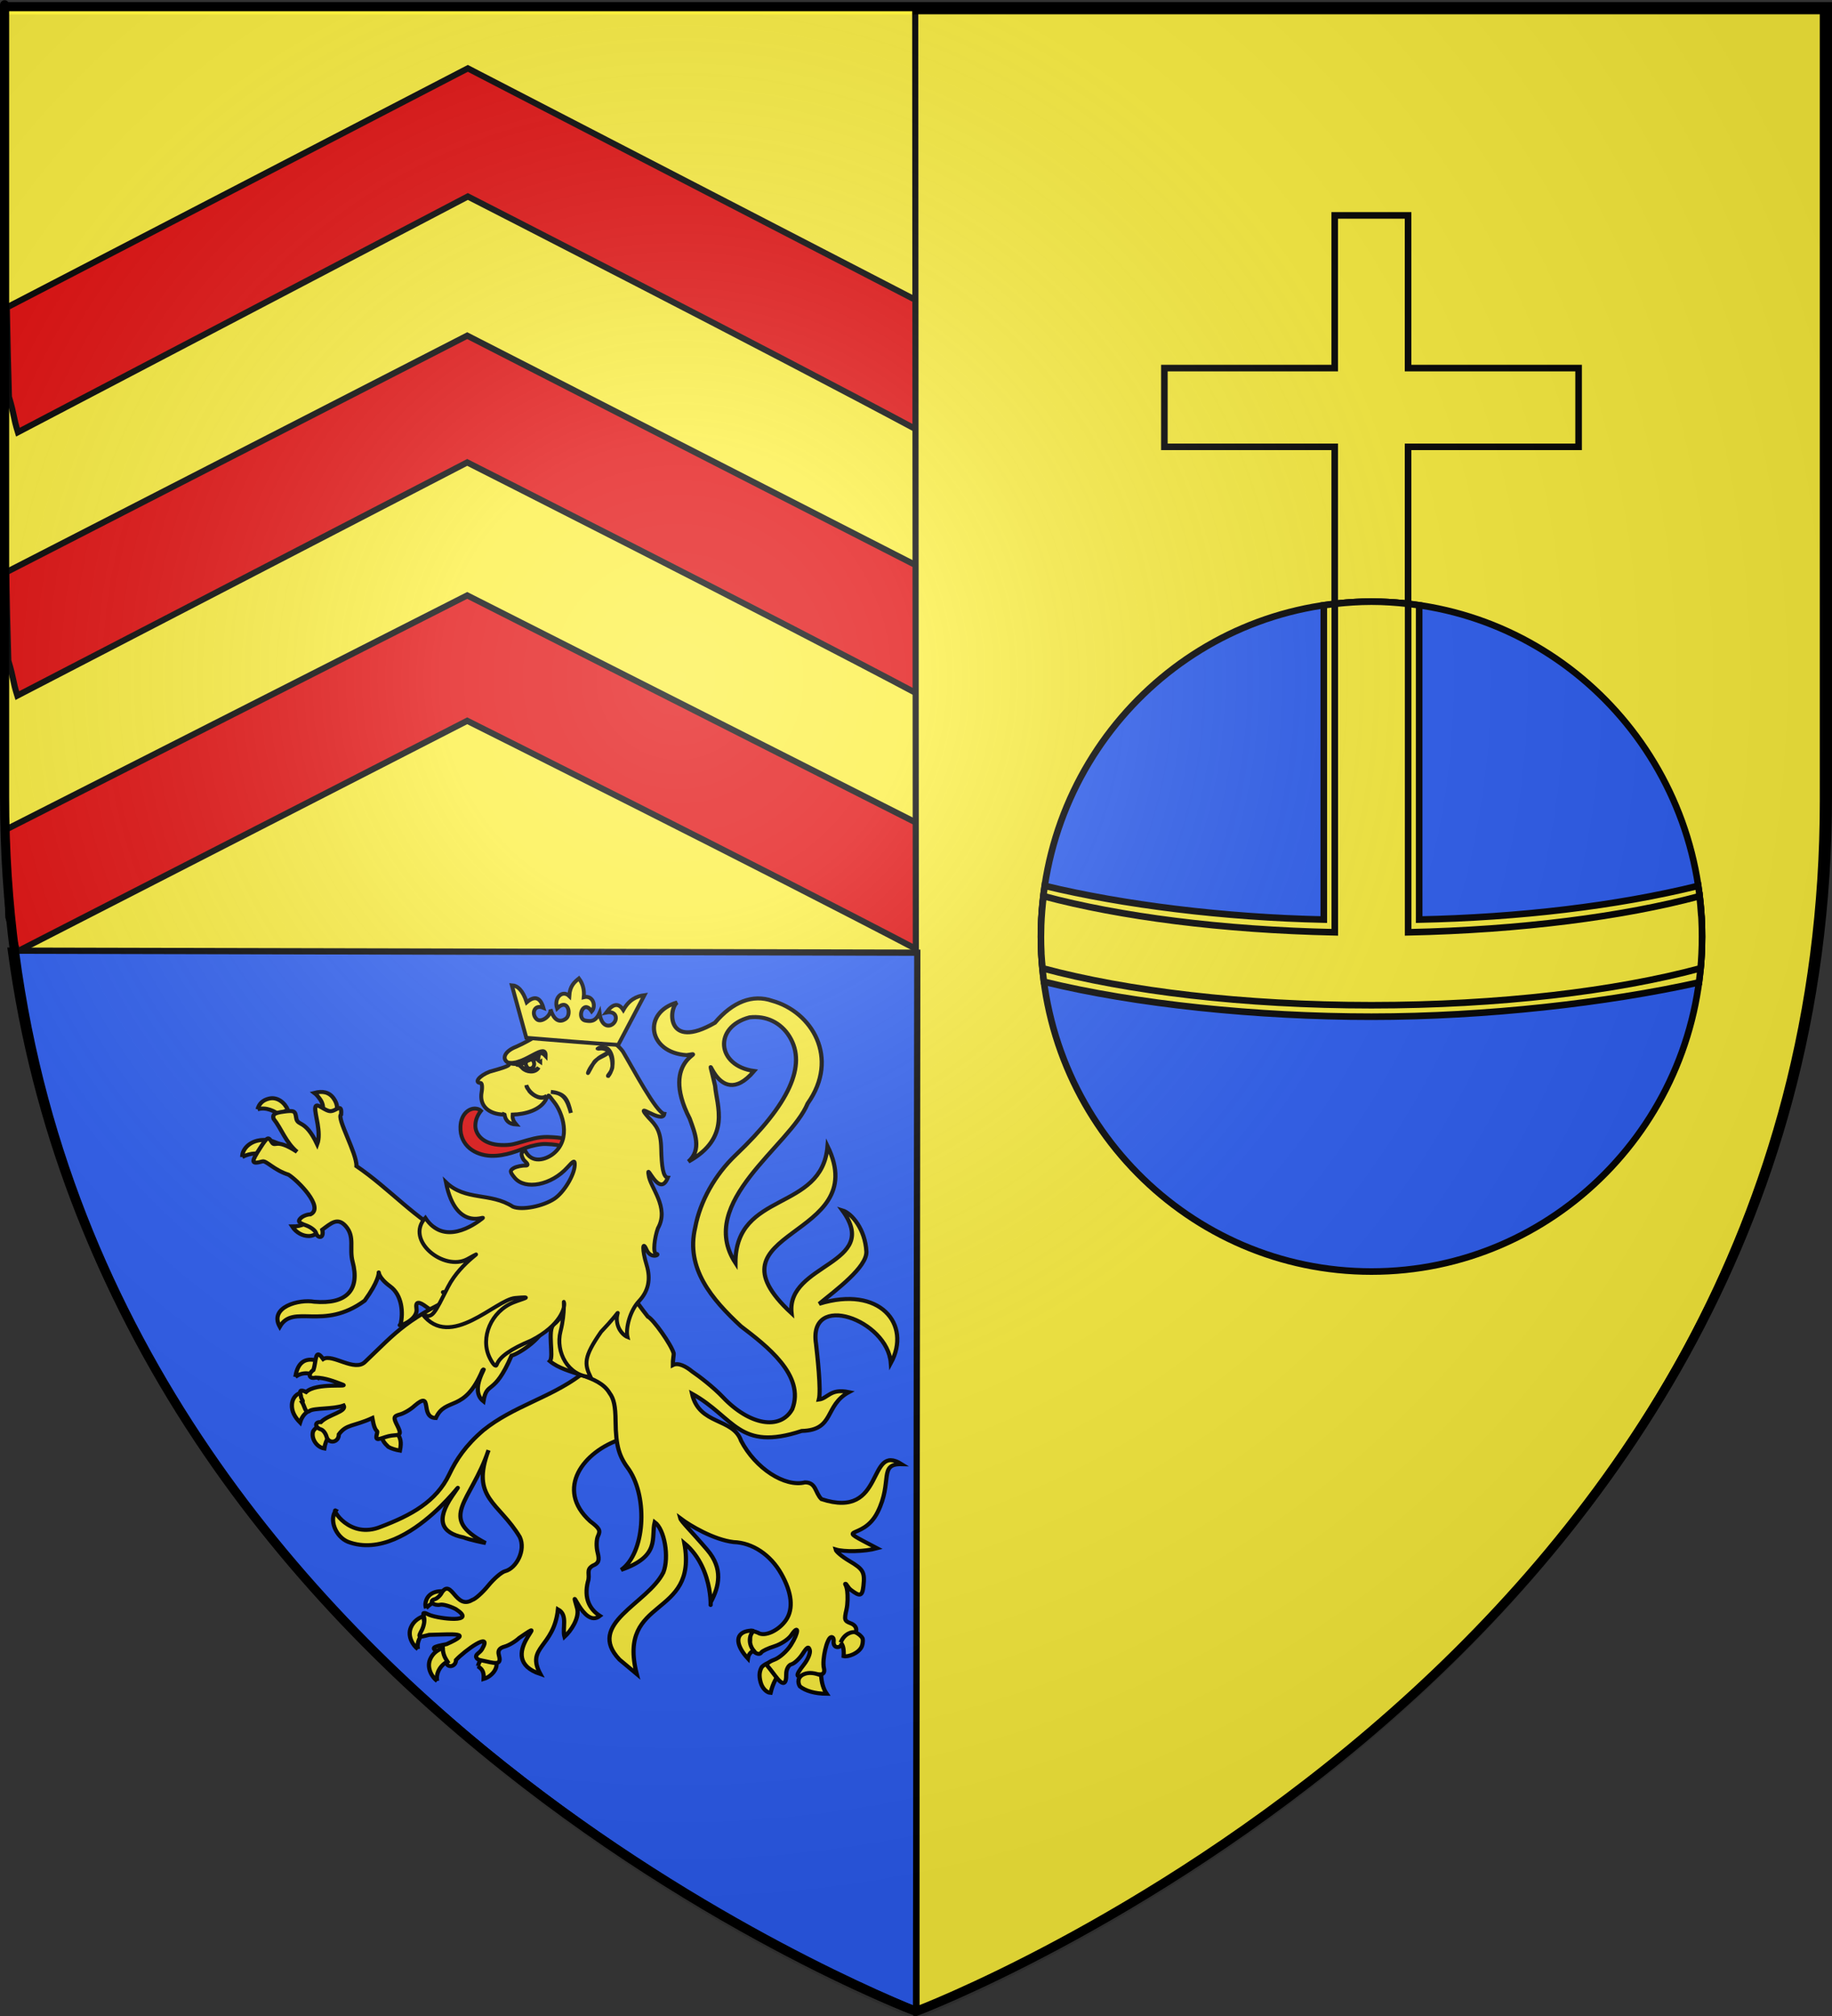 <?xml version="1.0" encoding="UTF-8" standalone="no"?>
<svg
   xmlns:dc="http://purl.org/dc/elements/1.1/"
   xmlns:cc="http://web.resource.org/cc/"
   xmlns:rdf="http://www.w3.org/1999/02/22-rdf-syntax-ns#"
   xmlns:svg="http://www.w3.org/2000/svg"
   xmlns="http://www.w3.org/2000/svg"
   xmlns:xlink="http://www.w3.org/1999/xlink"
   xmlns:sodipodi="http://sodipodi.sourceforge.net/DTD/sodipodi-0.dtd"
   xmlns:inkscape="http://www.inkscape.org/namespaces/inkscape"
   height="660"
   width="600"
   version="1.0"
   id="svg2"
   sodipodi:version="0.32"
   inkscape:version="0.45.1"
   sodipodi:docname="Blason_Drusenheim_67.svg"
   sodipodi:docbase="C:\Documents and Settings\ffernandez\Escritorio"
   inkscape:export-filename="/Users/olivier/Desktop/Blason Rouge/Blason_Vide_3D.png"
   inkscape:export-xdpi="144"
   inkscape:export-ydpi="144"
   inkscape:output_extension="org.inkscape.output.svg.inkscape">
  <rect width="100%" height="100%" fill="#333333" stroke="none"/>
  <sodipodi:namedview
     inkscape:window-height="712"
     inkscape:window-width="1024"
     inkscape:pageshadow="2"
     inkscape:pageopacity="0.0"
     guidetolerance="10.0"
     gridtolerance="10.0"
     objecttolerance="10.0"
     borderopacity="1.0"
     bordercolor="#666666"
     pagecolor="#ffffff"
     id="base"
     showgrid="false"
     height="660px"
     inkscape:zoom="0.3939394"
     inkscape:cx="194.71054"
     inkscape:cy="208.58691"
     inkscape:window-x="-4"
     inkscape:window-y="-4"
     inkscape:current-layer="layer2" />
  <desc
     id="desc4">Flag of Canton of Valais (Wallis)</desc>
  <defs
     id="defs6">
    <linearGradient
       id="linearGradient2893">
      <stop
         style="stop-color:white;stop-opacity:0.314;"
         offset="0"
         id="stop2895" />
      <stop
         id="stop2897"
         offset="0.19"
         style="stop-color:white;stop-opacity:0.251;" />
      <stop
         style="stop-color:#6b6b6b;stop-opacity:0.125;"
         offset="0.6"
         id="stop2901" />
      <stop
         style="stop-color:black;stop-opacity:0.125;"
         offset="1"
         id="stop2899" />
    </linearGradient>
    <linearGradient
       id="linearGradient2885">
      <stop
         id="stop2887"
         offset="0"
         style="stop-color:white;stop-opacity:1;" />
      <stop
         style="stop-color:white;stop-opacity:1;"
         offset="0.229"
         id="stop2891" />
      <stop
         id="stop2889"
         offset="1"
         style="stop-color:black;stop-opacity:1;" />
    </linearGradient>
    <linearGradient
       id="linearGradient2955">
      <stop
         id="stop2867"
         offset="0"
         style="stop-color:#fd0000;stop-opacity:1;" />
      <stop
         style="stop-color:#e77275;stop-opacity:0.659;"
         offset="0.5"
         id="stop2873" />
      <stop
         style="stop-color:black;stop-opacity:0.323;"
         offset="1"
         id="stop2959" />
    </linearGradient>
    <radialGradient
       inkscape:collect="always"
       xlink:href="#linearGradient2955"
       id="radialGradient2961"
       cx="225.524"
       cy="218.901"
       fx="225.524"
       fy="218.901"
       r="300"
       gradientTransform="matrix(-4.167939e-4,2.183,-1.884,-3.599562e-4,615.597,-289.121)"
       gradientUnits="userSpaceOnUse" />
    <polygon
       id="star"
       transform="scale(53,53)"
       points="0,-1 0.588,0.809 -0.951,-0.309 0.951,-0.309 -0.588,0.809 0,-1 " />
    <clipPath
       id="clip">
      <path
         d="M 0,-200 L 0,600 L 300,600 L 300,-200 L 0,-200 z "
         id="path10" />
    </clipPath>
    <radialGradient
       inkscape:collect="always"
       xlink:href="#linearGradient2955"
       id="radialGradient1911"
       gradientUnits="userSpaceOnUse"
       gradientTransform="matrix(-4.167939e-4,2.183,-1.884,-3.599562e-4,615.597,-289.121)"
       cx="225.524"
       cy="218.901"
       fx="225.524"
       fy="218.901"
       r="300" />
    <radialGradient
       inkscape:collect="always"
       xlink:href="#linearGradient2955"
       id="radialGradient2865"
       gradientUnits="userSpaceOnUse"
       gradientTransform="matrix(0,1.749,-1.593,-1.049767e-7,551.788,-191.29)"
       cx="225.524"
       cy="218.901"
       fx="225.524"
       fy="218.901"
       r="300" />
    <radialGradient
       inkscape:collect="always"
       xlink:href="#linearGradient2955"
       id="radialGradient2871"
       gradientUnits="userSpaceOnUse"
       gradientTransform="matrix(0,1.386,-1.323,-5.741131e-8,-158.082,-109.541)"
       cx="225.524"
       cy="218.901"
       fx="225.524"
       fy="218.901"
       r="300" />
    <radialGradient
       inkscape:collect="always"
       xlink:href="#linearGradient2893"
       id="radialGradient3163"
       gradientUnits="userSpaceOnUse"
       gradientTransform="matrix(1.353,0,0,1.349,-77.629,-83.208)"
       cx="221.445"
       cy="226.331"
       fx="221.445"
       fy="226.331"
       r="300" />
    <radialGradient
       gradientTransform="matrix(1.353,0,0,1.349,-77.629,-85.747)"
       gradientUnits="userSpaceOnUse"
       xlink:href="#linearGradient2893"
       id="radialGradient9361"
       fy="226.331"
       fx="221.445"
       r="300"
       cy="226.331"
       cx="221.445" />
    <radialGradient
       gradientTransform="matrix(0,1.386,-1.323,-5.741131e-8,-158.082,-109.541)"
       gradientUnits="userSpaceOnUse"
       xlink:href="#linearGradient2955"
       id="radialGradient9359"
       fy="218.901"
       fx="225.524"
       r="300"
       cy="218.901"
       cx="225.524" />
    <radialGradient
       gradientTransform="matrix(0,1.749,-1.593,-1.049767e-7,551.788,-191.29)"
       gradientUnits="userSpaceOnUse"
       xlink:href="#linearGradient2955"
       id="radialGradient9357"
       fy="218.901"
       fx="225.524"
       r="300"
       cy="218.901"
       cx="225.524" />
    <radialGradient
       gradientTransform="matrix(-4.167939e-4,2.183,-1.884,-3.599562e-4,615.597,-289.121)"
       gradientUnits="userSpaceOnUse"
       xlink:href="#linearGradient2955"
       id="radialGradient9355"
       fy="218.901"
       fx="225.524"
       r="300"
       cy="218.901"
       cx="225.524" />
    <clipPath
       id="clipPath9351">
      <path
         id="path9353"
         d="M 0,-200 L 0,600 L 300,600 L 300,-200 L 0,-200 z " />
    </clipPath>
    <polygon
       id="polygon9349"
       transform="scale(53,53)"
       points="0,-1 0.588,0.809 -0.951,-0.309 0.951,-0.309 -0.588,0.809 0,-1 " />
    <radialGradient
       gradientTransform="matrix(-4.167939e-4,2.183,-1.884,-3.599562e-4,615.597,-289.121)"
       gradientUnits="userSpaceOnUse"
       xlink:href="#linearGradient2955"
       id="radialGradient9347"
       fy="218.901"
       fx="225.524"
       r="300"
       cy="218.901"
       cx="225.524" />
    <linearGradient
       id="linearGradient9339">
      <stop
         id="stop9341"
         offset="0"
         style="stop-color:#fd0000;stop-opacity:1" />
      <stop
         id="stop9343"
         offset="0.5"
         style="stop-color:#e77275;stop-opacity:0.659" />
      <stop
         id="stop9345"
         offset="1"
         style="stop-color:black;stop-opacity:0.323" />
    </linearGradient>
    <linearGradient
       id="linearGradient9331">
      <stop
         id="stop9333"
         offset="0"
         style="stop-color:white;stop-opacity:1" />
      <stop
         id="stop9335"
         offset="0.229"
         style="stop-color:white;stop-opacity:1" />
      <stop
         id="stop9337"
         offset="1"
         style="stop-color:black;stop-opacity:1" />
    </linearGradient>
    <linearGradient
       id="linearGradient9321">
      <stop
         id="stop9323"
         offset="0"
         style="stop-color:white;stop-opacity:0.314" />
      <stop
         id="stop9325"
         offset="0.19"
         style="stop-color:white;stop-opacity:0.251" />
      <stop
         id="stop9327"
         offset="0.6"
         style="stop-color:#6b6b6b;stop-opacity:0.125" />
      <stop
         id="stop9329"
         offset="1"
         style="stop-color:black;stop-opacity:0.125" />
    </linearGradient>
  </defs>
  <g
     inkscape:groupmode="layer"
     id="layer3"
     inkscape:label="Fond écu"
     style="display:inline">
    <path
       id="path2855"
       style="fill:#fcef3c;fill-opacity:1;fill-rule:evenodd;stroke:none;stroke-width:1px;stroke-linecap:butt;stroke-linejoin:miter;stroke-opacity:1"
       d="M 300,658.5 C 300,658.5 598.5,546.18 598.5,260.728 C 598.5,-24.723 598.5,2.176 598.5,2.176 L 1.5,2.176 L 1.5,260.728 C 1.5,546.18 300,658.5 300,658.5 z "
       sodipodi:nodetypes="cccccc" />
    <path
       style="fill:#e20909;fill-opacity:1;fill-rule:evenodd;stroke:#000000;stroke-width:2;stroke-linecap:butt;stroke-linejoin:miter;stroke-miterlimit:4;stroke-dasharray:none;stroke-opacity:1;display:inline"
       d="M 153.22,22.377 L 2.237,100.66 C 2.401,110.413 2.619,120.164 2.926,129.915 C 4.835,136.381 4.308,136.455 5.867,141.491 L 153.22,64.322 C 153.22,64.322 251.997,114.766 301.7,141.443 C 301.7,127.344 301.7,113.245 301.7,99.147 L 153.22,22.377 z "
       id="path10333" />
    <path
       style="fill:#e20909;fill-opacity:1;fill-rule:evenodd;stroke:#000000;stroke-width:2;stroke-linecap:butt;stroke-linejoin:miter;stroke-miterlimit:4;stroke-dasharray:none;stroke-opacity:1;display:inline"
       d="M 153.021,109.885 L 2.038,187.334 C 2.201,196.984 2.419,206.63 2.726,216.278 C 4.635,222.674 4.108,222.748 5.667,227.73 L 153.021,151.383 C 153.021,151.383 251.798,201.29 301.501,227.683 C 301.501,213.734 301.501,199.786 301.501,185.837 L 153.021,109.885 z "
       id="path2270" />
    <path
       style="fill:#e20909;fill-opacity:1;fill-rule:evenodd;stroke:#000000;stroke-width:2;stroke-linecap:butt;stroke-linejoin:miter;stroke-miterlimit:4;stroke-dasharray:none;stroke-opacity:1;display:inline"
       d="M 153.021,194.923 L 2.038,271.539 C 2.201,281.084 2.419,290.627 2.726,300.17 C 4.635,306.498 4.108,306.57 5.667,311.5 L 153.021,235.975 C 153.021,235.975 251.798,285.344 301.501,311.452 C 301.501,297.654 301.501,283.856 301.501,270.057 L 153.021,194.923 z "
       id="path2272" />
  </g>
  <g
     inkscape:groupmode="layer"
     id="layer9"
     inkscape:label="Parti 2"
     style="display:inline">
    <path
       style="fill:#fcef3c;fill-opacity:1;fill-rule:evenodd;stroke:#000000;stroke-width:2;stroke-linecap:butt;stroke-linejoin:miter;stroke-opacity:1;display:inline;stroke-miterlimit:4;stroke-dasharray:none"
       d="M 299.75,3.688 L 300.157,658.685 C 313.454,653.53 597,541.005 597,262.219 C 597,-23.233 597,3.688 597,3.688 L 299.75,3.688 z "
       id="path2203"
       sodipodi:nodetypes="ccscc" />
    <path
       d="M 437.13,70.526 L 437.13,120.508 L 381.346,120.508 L 381.346,146.288 L 437.13,146.288 L 437.13,207.188 C 441.083,206.744 445.075,206.464 449.144,206.464 C 453.213,206.464 457.205,206.744 461.158,207.188 L 461.158,146.288 L 517.007,146.288 L 517.007,120.508 L 461.158,120.508 L 461.158,70.526 L 437.13,70.526 z "
       style="fill:#fcef3c;fill-opacity:1;fill-rule:evenodd;stroke:#000000;stroke-width:2.159;stroke-linejoin:miter;stroke-miterlimit:4;stroke-dasharray:none;stroke-opacity:1"
       id="rect2864" />
    <path
       d="M 557.443,306.639 C 557.443,367.193 508.97,416.281 449.176,416.281 C 389.382,416.281 340.91,367.193 340.91,306.639 C 340.91,246.085 389.382,196.996 449.176,196.996 C 508.97,196.996 557.443,246.085 557.443,306.639 L 557.443,306.639 z "
       style="fill:#2b5df2;fill-opacity:1;fill-rule:evenodd;stroke:#000000;stroke-width:2.159;stroke-linejoin:miter;stroke-miterlimit:4;stroke-dasharray:none;stroke-opacity:1"
       id="path1951" />
    <path
       style="fill:#fcef3c;fill-opacity:1;fill-rule:evenodd;stroke:#000000;stroke-width:2.159;stroke-linejoin:miter;stroke-miterlimit:4;stroke-dasharray:none;stroke-opacity:1;display:inline"
       d="M 449.176,196.995 C 448.513,196.995 447.848,197.005 447.187,197.018 C 446.92,197.023 446.65,197.034 446.383,197.04 C 445.612,197.06 444.848,197.072 444.081,197.108 C 443.806,197.121 443.53,197.138 443.254,197.154 C 442.6,197.191 441.939,197.241 441.288,197.289 C 439.986,197.387 438.689,197.508 437.4,197.651 C 436.11,197.795 434.831,197.963 433.556,198.149 L 433.556,301.053 C 400.873,300.361 367.886,296.227 342.157,290.009 C 341.342,295.432 340.905,300.988 340.905,306.642 C 340.905,311.647 341.247,316.571 341.888,321.398 C 371.963,328.771 411.578,332.849 449.176,332.849 C 486.768,332.849 526.362,328.309 556.442,321.624 C 557.103,316.726 557.448,311.725 557.448,306.642 C 557.448,300.988 557.011,295.432 556.196,290.009 C 529.274,296.63 497.508,300.361 464.797,301.053 L 464.797,198.149 C 463.522,197.963 462.242,197.795 460.953,197.651 C 459.664,197.508 458.367,197.387 457.065,197.289 C 456.481,197.246 455.886,197.21 455.299,197.176 C 455.232,197.172 455.165,197.157 455.098,197.154 C 454.823,197.138 454.547,197.122 454.271,197.108 C 453.504,197.072 452.741,197.06 451.97,197.04 C 451.041,197.017 450.111,196.995 449.176,196.995 z "
       id="path1968" />
    <path
       d="M 449.17,196.971 C 445.101,196.971 441.109,197.251 437.156,197.695 L 437.156,305.222 C 400.168,304.439 366.84,300.08 341.758,293.384 C 341.382,296.54 341.101,299.749 340.979,302.986 C 340.975,303.095 340.983,303.206 340.979,303.315 C 340.946,304.428 340.914,305.548 340.914,306.669 C 340.914,308.414 340.953,310.145 341.044,311.865 C 341.05,311.996 341.037,312.127 341.044,312.259 C 341.133,313.845 341.288,315.421 341.433,316.994 C 369.236,324.46 407.235,329.095 449.17,329.095 C 491.112,329.095 529.167,324.462 556.971,316.994 C 557.116,315.431 557.217,313.841 557.296,312.259 C 557.39,310.391 557.426,308.56 557.426,306.669 C 557.426,304.822 557.385,302.97 557.296,301.145 C 557.294,301.101 557.298,301.057 557.296,301.013 C 557.278,300.662 557.252,300.311 557.231,299.961 C 557.221,299.805 557.177,299.656 557.166,299.501 C 557.026,297.508 556.877,295.539 556.647,293.582 C 556.639,293.517 556.654,293.449 556.647,293.384 C 531.563,300.083 498.187,304.44 461.184,305.222 L 461.184,197.695 C 457.231,197.251 453.239,196.971 449.17,196.971 z "
       style="fill:#fcef3c;fill-opacity:1;fill-rule:evenodd;stroke:#000000;stroke-width:2.159;stroke-linejoin:miter;stroke-miterlimit:4;stroke-dasharray:none;stroke-opacity:1;display:inline"
       id="path2842" />
  </g>
  <g
     inkscape:groupmode="layer"
     id="layer7"
     inkscape:label="Quartier 1"
     style="display:inline" />
  <g
     inkscape:groupmode="layer"
     id="layer11"
     inkscape:label="Quartier 3"
     style="display:inline">
    <path
       style="opacity:1;fill:#2b5df2;fill-opacity:1;fill-rule:nonzero;stroke:#000000;stroke-width:2.046;stroke-linecap:round;stroke-linejoin:miter;stroke-miterlimit:4;stroke-dasharray:none;stroke-opacity:1.0;display:inline"
       d="M 3.562,311.224 C 35.11,544.821 270.789,646.06 300.01,658.014 L 300.421,311.895 L 3.562,311.224 z "
       id="path7065"
       sodipodi:nodetypes="cccc" />
    <path
       style="fill:#fcef3c;fill-opacity:1;stroke:#000000;stroke-width:1.276;stroke-miterlimit:4;stroke-dasharray:none;stroke-opacity:1.0;display:inline"
       d="M 193.193,454.579 C 196.82,459.883 194.143,467.038 200.196,469.215 C 202.756,470.136 202.961,465.527 202.322,459.819 C 201.496,458.078 199.04,455.123 197.724,454.501 C 196.409,453.878 189.566,449.275 193.193,454.579 z "
       id="path2682"
       sodipodi:nodetypes="cscsz" />
    <g
       id="g4191"
       transform="matrix(1.04,-0.262,0.275,0.99,-135.251,56.064)">
      <path
         id="path2668"
         d="M 110.152,433.119 C 108.428,433.219 107.19,434.493 106.679,436.047 C 105.987,438.151 106.506,440.179 107.6,442.248 C 108.851,440.153 110.341,439.564 111.198,439.342 C 112.229,437.898 112.381,434.3 110.152,433.119"
         style="fill:#fcef3c;fill-opacity:1;stroke:#000000;stroke-width:1.276;stroke-miterlimit:4;stroke-dasharray:none;stroke-opacity:1;display:inline" />
      <path
         id="path2670"
         d="M 129.521,509.456 C 129.456,508.919 129.502,508.087 130.232,506.993 C 131.832,504.599 134.955,504.846 137.257,506.15 C 136.651,506.769 135.747,508.064 135.595,509.032 C 133.581,507.649 131.484,508.163 129.521,509.456"
         style="fill:#fcef3c;fill-opacity:1;stroke:#000000;stroke-width:1.276;stroke-miterlimit:4;stroke-dasharray:none;stroke-opacity:1;display:inline" />
      <path
         id="path2672"
         d="M 123.775,521.473 C 122.643,520.039 121.646,516.668 123.464,514.233 C 124.802,512.44 126.615,511.898 128.121,511.704 C 127.615,513.777 128.031,515.092 128.384,516.292 C 125.961,516.805 123.889,519.099 123.775,521.473"
         style="fill:#fcef3c;fill-opacity:1;stroke:#000000;stroke-width:1.276;stroke-miterlimit:4;stroke-dasharray:none;stroke-opacity:1;display:inline" />
      <path
         id="path2674"
         d="M 142.93,529.099 C 141.157,529.099 140.022,531.481 140.017,531.462 C 140.98,532.533 141.431,533.509 140.679,535.808 C 143.212,535.728 145.966,533.632 145.706,531.462 C 145.706,531.462 144.719,529.099 142.93,529.099"
         style="fill:#fcef3c;fill-opacity:1;stroke:#000000;stroke-width:1.276;stroke-miterlimit:4;stroke-dasharray:none;stroke-opacity:1;display:inline" />
      <path
         sodipodi:nodetypes="cccscccsccccssccsssccssccssccssssccccccccssccsssssss"
         id="path2676"
         d="M 199.496,447.335 C 198.261,447.414 196.616,448.087 193.804,449.521 C 183.096,454.088 171.547,453.873 160.967,458.896 C 154.354,462.278 150.51,465.931 147.263,469.908 C 141.18,477.359 132.637,479.572 122.845,480.768 C 112.427,482.302 109.769,471.009 110.922,472.246 C 108.16,474.554 108.719,480.294 111.942,482.846 C 128.414,495.01 157.112,467.019 146.325,476.85 C 139.499,483.072 140.163,487.353 146.325,490.498 C 147.86,491.679 152.07,493.843 152.347,493.944 C 140.055,482.218 151.41,480.229 160.803,465.488 C 151.532,478.984 159.621,482.31 162.908,494.739 C 163.668,499.345 159.304,504.18 155.768,504.18 C 154.687,504.18 151.923,505.594 149.649,507.327 C 147.374,509.06 144.725,510.491 143.759,510.507 C 138.065,512.341 139.498,502.224 135.5,505.77 C 134.785,506.638 133.536,507.36 132.704,507.36 C 131.872,507.36 131.49,507.837 131.848,508.42 C 132.206,509.003 133.149,509.48 133.954,509.48 C 134.759,509.48 136.656,510.623 138.166,512.031 C 143.559,518.233 132.475,513.756 130.006,511.832 C 128.337,510.366 128.163,510.377 128.163,512.13 C 128.163,513.195 127.351,514.933 126.386,516.006 C 124.714,517.866 124.801,517.983 128.229,517.927 C 135.489,519.682 141.642,520.533 132.605,522.168 C 128.037,521.866 127.717,522.081 129.611,524.188 C 130.593,525.281 131.26,526.772 131.091,527.501 C 130.58,529.708 133.514,530 134.086,527.799 C 137.34,525.617 147.485,521.413 142.607,526.507 C 141.657,527.496 140.205,527.509 140.271,528.528 C 140.337,529.546 141.398,529.767 142.871,530.582 C 146.043,532.336 147.115,532.577 147.115,529.555 C 147.115,528.139 147.854,527.461 149.484,527.435 C 150.787,527.414 153.038,526.744 154.485,525.911 C 167.551,520.903 144.952,530.002 157.776,538.731 C 155.631,529.129 163.886,531.67 168.239,520.081 C 170.813,522.634 167.89,526.195 167.91,529.091 C 170.281,527.764 173.805,524.55 173.964,521.406 C 173.913,511.353 174.005,528.237 180.051,525.381 C 177.463,522.437 176.823,518.583 179.261,513.952 C 180.694,511.784 179.515,510.065 182.091,509.281 C 183.978,509.011 184.507,508.231 184.558,505.571 C 184.594,503.723 185.26,501.448 186.039,500.503 C 187.252,499.032 187.087,498.278 184.92,495.368 C 177.073,482.6 188.74,473.173 200.845,472.378 C 206.138,472.378 206.329,472.278 204.662,470.424 C 202.493,468.011 202.424,466.171 204.497,463.865 C 206.419,461.727 204.763,458.301 201.207,452.502 C 199.142,449.135 198.624,449.927 198.575,449.057 C 198.526,448.188 200.246,449.112 201.01,449.024 C 203.236,448.767 203.316,448.896 201.438,447.798 C 200.838,447.448 200.238,447.287 199.496,447.335 z "
         style="fill:#fcef3c;fill-opacity:1;stroke:#000000;stroke-width:1.276;stroke-miterlimit:4;stroke-dasharray:none;stroke-opacity:1;display:inline" />
      <path
         id="path2678"
         d="M 126.833,532.825 C 125.701,531.391 124.705,528.02 126.523,525.585 C 127.861,523.792 129.673,523.25 131.179,523.056 C 130.674,525.129 131.09,526.444 131.443,527.644 C 129.02,528.157 126.947,530.451 126.833,532.825"
         style="fill:#fcef3c;fill-opacity:1;stroke:#000000;stroke-width:1.276;stroke-miterlimit:4;stroke-dasharray:none;stroke-opacity:1;display:inline" />
      <path
         id="path2686"
         d="M 139.909,343.918 C 139.553,342.91 139.233,342.152 138.739,341.501 C 141.293,341.479 143.143,342.347 143.963,344.671 C 144.76,346.928 144.236,348.57 143.253,349.72 C 141.875,348.586 140.924,348.069 139.657,347.855 C 140.378,346.525 140.32,345.083 139.909,343.918"
         style="fill:#fcef3c;fill-opacity:1;stroke:#000000;stroke-width:1.276;stroke-miterlimit:4;stroke-dasharray:none;stroke-opacity:1;display:inline" />
      <path
         id="path2690"
         d="M 112.281,355.701 C 112.767,353.615 115.072,351.784 118.142,351.829 C 120.607,351.865 122.528,353.114 123.681,354.029 C 121.318,354.506 119.851,355.757 119.251,356.904 C 117.637,355.766 115.17,354.954 112.281,355.701"
         style="fill:#fcef3c;fill-opacity:1;stroke:#000000;stroke-width:1.276;stroke-miterlimit:4;stroke-dasharray:none;stroke-opacity:1;display:inline" />
      <path
         id="path2688"
         d="M 120.692,342.155 C 121.645,340.428 123.056,339.728 124.875,339.728 C 127.603,339.728 129.288,342.285 129.56,344.777 C 128.292,344.843 127.508,345.131 126.715,345.669 C 125.685,344.132 123.404,341.975 120.692,342.155"
         style="fill:#fcef3c;fill-opacity:1;stroke:#000000;stroke-width:1.276;stroke-miterlimit:4;stroke-dasharray:none;stroke-opacity:1;display:inline" />
      <path
         id="path2692"
         d="M 127.475,380.241 C 128.192,381.355 128.567,382.048 130.761,383.172 C 130.003,384.052 127.685,385.893 125.414,385.305 C 123.68,384.856 121.992,383.349 121.308,381.057 C 124.324,381.876 126.059,381.064 127.475,380.241"
         style="fill:#fcef3c;fill-opacity:1;stroke:#000000;stroke-width:1.276;stroke-miterlimit:4;stroke-dasharray:none;stroke-opacity:1;display:inline" />
      <path
         sodipodi:nodetypes="cccsssccsssscsscccscsssssccccczzcsss"
         id="path2680"
         d="M 126.464,344.78 C 125.026,344.789 124.622,345.235 124.622,346.304 C 126.143,350.035 126.276,354.59 128.833,358.362 C 123.443,352.054 122.79,355.674 122.121,353.194 C 121.628,351.365 121.278,351.459 118.337,354.254 C 114.4,357.996 114.214,358.707 117.877,358.627 C 119.073,358.601 120.558,362.212 124.435,364.747 C 126.543,367.038 132.463,377.674 127.682,378.735 C 126.694,378.475 125.245,378.67 124.457,379.165 C 123.327,379.875 123.543,380.424 125.411,381.749 C 126.714,382.673 127.78,384.088 127.78,384.929 C 127.78,385.771 128.254,386.486 128.833,386.486 C 129.412,386.486 129.886,385.547 129.886,384.399 C 133.056,383.064 135.444,381.637 137.092,385.128 C 138.982,389.132 136.244,392.314 136.203,396.623 C 136.116,405.989 130.923,409.396 121.628,406.031 C 117.518,404.037 107.862,404.084 109.453,411.066 C 115.365,404.868 121.814,415.854 136.597,409.612 C 147.848,399.921 139.6,399.902 145.235,407.17 C 148.072,410.83 146.952,416.448 145.196,419.752 C 143.277,420.481 150.744,419.996 151.174,416.135 C 151.45,413.664 152.505,414.059 154.234,416.367 C 155.864,418.542 156.182,418.175 160.453,417.327 C 163.065,416.808 164.862,416.888 164.96,415.969 C 165.059,415.05 164.416,416.628 160.848,413.65 C 156.23,409.798 183.011,427.508 185.784,412.534 C 187.458,403.438 182.311,400.257 170.258,398.379 C 170.126,397.625 170.461,399.193 167.165,396.789 C 158.188,388.498 153.105,376.981 145.153,367.405 C 146.349,363.555 143.173,350.941 144.857,350.246 C 146.225,346.219 143.36,349.287 141.567,348.225 C 139.773,347.163 138.489,344.331 137.783,346.204 C 137.076,348.078 137.648,354.27 135.381,357.6 C 133.887,348.652 131.017,350.678 131.367,347.761 C 131.622,345.631 131.483,345.29 128.274,344.912 C 127.544,344.827 126.944,344.777 126.464,344.78 z "
         style="fill:#fcef3c;fill-opacity:1;stroke:#000000;stroke-width:1.276;stroke-miterlimit:4;stroke-dasharray:none;stroke-opacity:1;display:inline" />
      <path
         id="path2694"
         d="M 109.939,427.803 C 110.177,427.252 110.578,426.381 111.189,425.539 C 113.331,422.583 116.087,423.232 118.439,424.979 C 117.213,426.502 116.564,427.928 116.259,429.376 C 115.14,427.895 112.608,426.614 109.939,427.803"
         style="fill:#fcef3c;fill-opacity:1;stroke:#000000;stroke-width:1.276;stroke-miterlimit:4;stroke-dasharray:none;stroke-opacity:1;display:inline" />
      <path
         id="path2696"
         d="M 113.849,445.213 C 112.367,444.446 111.17,445.582 110.75,445.956 C 109.499,447.887 110.375,451.148 112.611,452.166 C 113.156,450.837 114.088,449.561 114.916,448.777 C 115.208,447.137 114.916,445.765 113.849,445.213"
         style="fill:#fcef3c;fill-opacity:1;stroke:#000000;stroke-width:1.276;stroke-miterlimit:4;stroke-dasharray:none;stroke-opacity:1;display:inline" />
      <path
         id="path2698"
         d="M 131.617,452.146 C 129.574,453.188 130.874,455.392 131.604,456.678 C 132.27,457.372 133.61,458.23 134.698,458.722 C 135.966,456.043 135.817,454.934 135.395,453.361 C 134.104,451.95 132.815,451.535 131.617,452.146"
         style="fill:#fcef3c;fill-opacity:1;stroke:#000000;stroke-width:1.276;stroke-miterlimit:4;stroke-dasharray:none;stroke-opacity:1;display:inline" />
      <path
         id="path2704"
         d="M 225.346,553.073 C 224.871,553.158 224.2,553.376 223.53,553.772 C 222.63,554.731 221.922,555.97 221.922,558.468 C 221.922,560.441 222.88,562.114 223.99,562.465 C 225.473,559.617 227.056,558.126 227.859,557.513 C 228.619,555.048 227.698,552.654 225.346,553.073"
         style="fill:#fcef3c;fill-opacity:1;stroke:#000000;stroke-width:1.276;stroke-miterlimit:4;stroke-dasharray:none;stroke-opacity:1;display:inline" />
      <path
         sodipodi:nodetypes="cccccccsscccsccsccsccscccccccczccssccsssssssssssssssssssssssssscczcccccccccccscccccccc"
         id="path2700"
         d="M 252.927,341.809 C 241.776,342.161 240.22,355.067 251.391,358.814 C 258.679,359.502 242.865,357.246 247.113,378.679 C 247.489,383.628 248.155,389.279 243.22,391.863 C 257.884,387.814 256.116,376.76 257.27,370.53 C 258.09,352.911 254.975,380.045 269.964,368.983 C 259.269,364.455 261.602,352.156 272.997,352.045 C 278.02,352.723 281.82,356.099 283.197,361.122 C 285.995,371.324 277.626,381.937 257.664,393.52 C 249.948,397.997 243.417,405.052 239.831,412.766 C 233.622,424.659 238.892,436.289 245.227,446.853 C 251.032,454.714 260.207,467.011 253.552,476.469 C 248.255,482.145 239.668,478.121 234.106,467.326 C 232.173,463.573 228.886,459.083 227.164,457.023 C 225.773,454.985 223.856,453.097 221.998,453.545 C 222.408,451.898 223.215,450.355 223.215,449.934 C 223.215,447.085 219.988,437.77 218.609,436.617 C 213.292,423.617 216.906,425.092 203.78,420.904 C 201.828,421.378 194.495,429.747 190.28,431.716 C 187.853,432.849 187.757,441.717 186.134,442.746 C 189.957,448.397 199.348,450.524 201.105,457.255 C 201.899,459.357 201.76,461.756 200.578,466.398 C 198.562,474.324 198.731,477.598 200.578,482.498 C 203.848,492.877 198.319,509.576 190.049,512.809 C 202.892,511.642 201.43,505.162 203.836,500.651 C 206.147,503.658 205.287,512.611 202.289,516.85 C 195.096,525.387 175.161,526.673 182.238,540.399 L 186.134,546.2 C 186.648,520.429 208.743,534.059 210.844,509.463 C 218.088,520.21 212.173,534.601 213.772,529.802 C 217.567,525.557 220.23,520.398 217.033,513.323 C 213.837,506.249 211.644,502.469 211.666,501.446 C 213.977,504.547 219.802,510.709 225.42,512.974 C 230.94,514.639 235.26,519.766 236.87,526.523 C 238.455,533.176 237.624,538.272 234.501,541.132 C 231.502,543.878 226.744,544.774 225.19,542.888 C 221.383,539.981 223.118,543.036 222.052,545.103 C 220.845,546.567 223.203,550.619 224.564,549.248 C 224.93,548.88 226.893,548.479 228.94,548.353 C 230.988,548.228 233.64,547.288 234.797,546.233 C 238.094,543.23 237.246,545.997 233.876,549.248 C 232.219,550.846 229.495,552.315 227.822,552.494 C 226.148,552.674 224.973,553.235 225.222,553.753 C 225.472,554.271 226.168,556.026 226.769,557.629 C 228.127,561.252 229.265,561.342 230.125,557.894 C 230.488,556.436 231.548,555.244 232.461,555.244 C 233.374,555.244 235.234,554.193 236.574,552.925 C 238.558,551.048 239.009,550.946 239.009,552.329 C 239.009,553.262 237.706,555.043 236.113,556.304 C 232.54,559.134 232.496,559.774 235.85,560.014 C 237.298,560.118 239.193,560.372 240.062,560.61 C 241.07,560.887 241.664,560.308 241.707,558.954 C 241.791,556.26 245.035,549.943 246.346,549.943 C 246.892,549.943 247.085,550.585 246.774,551.401 C 245.954,553.553 248.009,554.414 249.538,552.56 C 250.253,551.692 251.472,551.004 252.236,551.004 C 254.563,551.004 255.214,548.645 253.288,547.227 C 251.615,545.995 251.599,545.626 253.124,542.656 C 254.034,540.884 254.675,538.312 254.868,536.991 C 255.166,534.951 254.629,534.581 254.934,534.573 C 255.238,534.564 255.29,535.917 256.085,536.958 C 258.067,539.551 258.801,539.977 260.066,536.627 C 261.62,532.512 261.392,531.463 257.961,527.848 C 256.223,526.018 254.804,523.911 254.835,523.177 C 257.181,524.682 263.191,526.151 267.155,526.07 C 255.466,514.846 263.245,523.196 270.26,514.938 C 277.274,506.679 274.426,499.981 281.268,501.997 C 272.738,492.405 272.085,518.143 254.802,506.548 C 253.412,504.078 254.652,500.98 251.314,500.088 C 244.969,500.077 237.891,491.909 235.916,482.266 C 235.465,474.449 224.794,474.242 225.321,463.881 C 235.932,474.529 234.243,485.434 254.566,483.937 C 264.421,486.269 263.224,477.786 271.631,475.607 C 266.448,472.934 264.929,475.921 262.172,475.574 C 263.647,472.907 265.37,461.51 265.88,458.185 C 267.764,441.206 288.918,456.226 286.332,469.909 C 295.697,459.561 289.437,444.915 270.084,446.006 C 276.038,443.11 287.227,438.385 288.253,433.517 C 289.712,426.596 287.108,420.517 284.533,418.906 C 291.81,438.794 263.634,430.873 261.186,446.77 C 241.114,413.457 291.265,430.448 285.434,397.925 C 278.44,417.902 254.692,404.466 248.781,426.845 C 242.099,404.955 274.597,394.831 283.052,383.212 C 296.341,371.599 291.751,355.135 281.025,348.699 C 275.831,345.07 269.281,345.91 262.37,351.018 C 245.593,355.962 249.948,342.796 252.927,341.809 z "
         style="fill:#fcef3c;fill-opacity:1;stroke:#000000;stroke-width:1.276;stroke-miterlimit:4;stroke-dasharray:none;stroke-opacity:1;display:inline" />
      <path
         id="path2702"
         d="M 224.093,541.996 C 223.633,541.738 222.761,541.544 221.982,541.544 C 218.193,541.544 217.709,545.222 220.119,550.089 C 220.658,548.785 221.509,548.323 222.455,548.049 C 221.459,545.754 222.261,542.913 224.093,541.996"
         style="fill:#fcef3c;fill-opacity:1;stroke:#000000;stroke-width:1.276;stroke-miterlimit:4;stroke-dasharray:none;stroke-opacity:1;display:inline" />
      <path
         id="path2706"
         d="M 235.367,559.276 C 236.999,559.033 238.569,559.706 240.286,561.007 C 239.86,563.166 239.804,565.242 240.429,567.112 C 236.937,566.165 234.43,564.567 233.142,562.744 C 232.77,561.332 233.213,559.598 235.367,559.276"
         style="fill:#fcef3c;fill-opacity:1;stroke:#000000;stroke-width:1.276;stroke-miterlimit:4;stroke-dasharray:none;stroke-opacity:1;display:inline" />
      <path
         id="path2708"
         d="M 248.743,552.368 C 249.137,553.275 249.295,554.31 248.498,556.807 C 249.708,557.479 253.106,557.084 254.552,555.299 C 254.855,554.924 255.459,553.892 255.517,552.822 C 255.354,551.915 254.595,550.932 253.965,550.414 C 253.153,549.748 250.495,549.855 248.743,552.368"
         style="fill:#fcef3c;fill-opacity:1;stroke:#000000;stroke-width:1.276;stroke-miterlimit:4;stroke-dasharray:none;stroke-opacity:1;display:inline" />
      <path
         sodipodi:nodetypes="ccccczccczccssccszcscccccccc"
         id="path2710"
         d="M 168.52,414.524 C 147.441,418.115 143.316,421.855 131.742,428.55 C 127.81,431.046 122.815,423.43 119.594,424.446 C 118.085,420.095 117.483,424.467 115.817,427.059 C 113.773,427.849 113.773,429.577 115.817,429.577 C 118.659,430.373 121.055,432.254 123.187,433.817 C 125.255,435.334 115.74,431.1 111.868,433.301 C 110.196,431.795 110.026,432.558 110.026,434.082 C 109.752,435.177 110.547,435.996 109.861,436.103 C 110.321,437.565 109.842,440.044 111.342,439.416 C 112.842,438.787 118.415,440.745 121.814,440.387 C 122.311,442.596 116.632,441.953 113.744,443.755 C 111.951,443.063 111.487,444.952 113.184,446.008 C 113.763,446.368 114.237,447.56 114.237,448.691 C 114.237,451.269 117.394,451.466 118.054,448.923 C 121.172,446.313 122.901,447.693 129.223,446.5 C 128.689,452.245 130.22,450.042 129.241,451.838 C 127.946,454.214 129.832,453.351 132.531,453.362 C 135.23,453.373 136.782,454.976 135.986,450.844 C 135.42,447.997 135.615,447.565 137.664,447.532 C 138.953,447.511 141.218,446.841 142.665,446.008 C 149.588,442.424 143.109,450.03 147.919,451.443 C 152.622,445.516 156.651,452.273 165.566,440.343 C 167.897,438.782 159.876,445.221 163.307,449.984 C 166.049,443.756 166.765,449.395 175.305,438.058 C 177.632,438.058 187.082,434.835 188.08,430.154 L 196.212,417.62 C 194.952,407.51 178.491,422.878 168.52,414.524 z "
         style="fill:#fcef3c;fill-opacity:1;stroke:#000000;stroke-width:1.276;stroke-miterlimit:4;stroke-dasharray:none;stroke-opacity:1;display:inline" />
    </g>
    <g
       id="g4213"
       transform="matrix(0.999,3.4305238e-2,-3.4305238e-2,0.999,-3.814,-6.559)">
      <path
         id="path2684"
         d="M 201.051,372.702 C 200.081,372.546 198.94,372.421 196.303,372.421 C 193.039,372.421 190.06,373.569 187.792,374.297 C 185.519,375.026 184.248,375.587 181.052,375.587 C 174.792,375.587 172.35,372.155 172.35,369.388 C 172.35,367.57 172.923,366.11 174.024,364.607 C 173.507,364.137 172.795,363.945 172.112,363.945 C 169.959,363.945 167.484,365.979 167.484,370.065 C 167.484,376.335 172.695,379.237 177.828,379.237 C 182.531,379.237 187.016,377.041 189.013,376.25 C 191.016,375.467 193.817,374.748 195.565,374.748 C 198.698,374.748 199.839,375.006 201.23,375.37 C 201.255,375.206 201.287,374.893 201.287,374.626 C 201.287,373.786 201.182,373.226 201.051,372.702"
         style="fill:#e20909;fill-opacity:1;stroke:#000000;stroke-width:1.276;stroke-miterlimit:4;stroke-dasharray:none;stroke-opacity:1;display:inline" />
      <path
         sodipodi:nodetypes="cscccssssscccczccccssssscczczzczsssczzcczczzzsccczcccc"
         id="path2712"
         d="M 197.079,337.605 C 194.814,337.644 193.553,338.044 192.21,338.93 C 189.785,340.533 187.446,341.966 184.839,343.237 C 180.974,344.863 179.947,347.654 182.832,348.769 C 182.444,349.345 183.852,349.383 176.482,351.684 C 173.127,353.095 171.303,355.494 173.587,355.494 C 174.065,355.494 174.261,356.85 174.014,358.541 C 173.386,362.853 176.393,365.616 181.549,365.597 C 181.579,365.597 181.709,365.609 181.812,365.63 C 181.81,365.619 181.814,365.608 181.812,365.597 C 182.206,365.728 182.022,365.674 181.812,365.63 C 182.114,367.396 183.203,368.658 185.728,368.711 C 184.788,367.669 184.352,366.878 184.445,365.498 C 188.387,365.255 193.722,363.787 195.368,359.734 C 196.27,358.596 195.481,358.129 198,361.092 C 200.579,364.125 204.096,372.643 198.264,377.788 C 195.721,379.984 191.167,381.446 188.886,377.092 C 186.979,377.774 188.123,379.378 188.492,380.107 C 188.926,380.666 190.52,381.671 189.577,381.995 C 188.13,382.013 186.244,382.45 185.399,382.989 C 184.083,383.827 184.146,384.299 185.826,386.169 C 189.407,390.152 197.959,388.146 202.969,382.161 C 204.96,379.781 205.333,379.648 205.338,381.299 C 205.346,384.563 202.099,390.379 199.053,392.562 C 195.383,395.193 188.556,396.758 185.563,395.643 C 177.996,391.126 169.986,394.372 163.321,388.355 C 167.429,405.765 178.033,397.89 175.473,400.001 C 173.027,402.017 163.413,409.335 157.004,400.281 C 150.487,407.829 163.712,417.734 171.251,413.3 C 178.686,408.925 169.328,413.808 165.196,422.641 C 161.065,431.475 160.46,433.522 157.135,431.817 C 166.669,443.408 180.923,426.278 187.307,425.49 C 193.691,424.703 190.088,425.527 186.846,426.948 C 179.633,430.11 176.192,438.886 179.641,445.333 C 180.814,447.526 181.776,448.415 182.043,447.553 C 182.846,444.958 186.395,442.265 193.098,439.205 C 202.615,433.888 203.782,427.969 203.397,426.517 C 203.003,425.037 204.01,429.219 202.541,435.958 C 201.066,442.725 205.567,450.484 212.881,450.484 C 210.747,446.337 210.323,444.117 215.834,435.594 C 223.31,427.168 220.479,428.399 220.889,431.755 C 221.299,435.111 223.618,436.704 224.544,437.024 C 223.773,434.176 225.053,428.377 227.909,425.126 C 230.765,421.874 231.643,417.973 229.982,413.167 C 228.32,408.361 228.275,405.011 229.817,408.231 C 231.36,411.451 234.615,409.581 233.01,409.43 C 231.788,409.316 232.318,403.968 233.272,401.076 C 236.945,394.058 230.203,387.789 229.62,383.684 C 228.625,379.234 233.379,391.527 235.966,384.385 C 234.418,384.335 233.79,380.828 233.459,374.944 C 233.129,369.059 231.537,367.447 228.929,364.902 C 223.429,359.067 233.564,367.165 234.108,363.559 C 231.495,363.404 223.065,348.578 219.815,343.601 C 214.64,337.057 204.837,337.739 197.079,337.605 z "
         style="fill:#fcef3c;fill-opacity:1;stroke:#000000;stroke-width:1.276;stroke-miterlimit:4;stroke-dasharray:none;stroke-opacity:1;display:inline" />
      <path
         sodipodi:nodetypes="ccccccssccsc"
         id="path2714"
         d="M 191.746,345.508 C 186.482,349.435 185.386,347.101 185.2,349.04 C 185.242,349.241 185.56,349.22 185.988,349.094 C 186.146,349.477 186.674,349.638 187.138,350.191 C 188.341,351.375 191.359,351.818 192.433,349.776 C 191.256,351.4 187.906,351.304 186.169,349.04 C 187.392,348.632 188.737,347.829 188.317,348.055 C 187.77,348.347 188.511,350.832 190.042,350.144 C 191.072,349.681 191.101,348.506 190.625,347.743 C 191.791,345.993 191.593,347.202 192.859,347.917 C 192.859,347.917 192.821,346.763 192.833,346.767 C 192.376,346.716 192.169,345.509 191.746,345.508 z "
         style="fill:#fcef3c;fill-opacity:1;stroke:#000000;stroke-width:1.276;stroke-miterlimit:4;stroke-dasharray:none;stroke-opacity:1;display:inline" />
      <path
         sodipodi:nodetypes="ccsssssssc"
         id="path2716"
         d="M 214.725,342.81 C 216.874,344.335 217.335,349.136 215.317,351.799 C 214.698,351.885 216.631,350.382 216.565,348.55 C 216.437,345.047 215.3,343.898 214.931,344.262 C 213.834,345.34 211.315,346.028 210.445,347.567 C 209.576,349.106 208.475,351.569 208.633,350.966 C 209.042,349.408 211.063,346.491 212.489,345.633 C 214.645,344.336 216.248,343.506 213.516,342.925 C 212.095,342.622 210.95,343.377 211.778,342.804 C 212.565,342.26 213.709,342.34 214.725,342.81 z "
         style="fill:#fcef3c;fill-opacity:1;stroke:#000000;stroke-width:1.276;stroke-miterlimit:4;stroke-dasharray:none;stroke-opacity:1;display:inline" />
      <path
         sodipodi:nodetypes="ccc"
         id="path2718"
         d="M 203.495,364.288 C 202.237,359.679 201.353,357.997 196.696,357.646 C 200.859,357.783 202.075,359.896 203.495,364.288 z "
         style="fill:#fcef3c;fill-opacity:1;stroke:#000000;stroke-width:1.276;stroke-miterlimit:4;stroke-dasharray:none;stroke-opacity:1;display:inline" />
      <path
         sodipodi:nodetypes="cccc"
         id="path2720"
         d="M 187.419,348.179 C 192.992,346.501 192.233,343.641 194.591,345.975 C 194.603,341.164 187.995,348.898 182.937,348.605 C 183.549,349.065 186.375,349.026 187.419,348.179 z "
         style="fill:#fcef3c;fill-opacity:1;stroke:#000000;stroke-width:1.276;stroke-miterlimit:4;stroke-dasharray:none;stroke-opacity:1;display:inline" />
      <path
         sodipodi:nodetypes="cccc"
         id="path2722"
         d="M 189.708,357.71 C 190.967,359.073 193.846,360.617 195.421,358.908 C 193.663,360.646 189.806,358.815 188.602,355.747 C 188.695,356.679 189.232,356.829 189.708,357.71 z "
         style="fill:#fcef3c;fill-opacity:1;stroke:#000000;stroke-width:1.276;stroke-miterlimit:4;stroke-dasharray:none;stroke-opacity:1;display:inline" />
      <path
         sodipodi:nodetypes="ccccccscccccccscsccc"
         id="path6599"
         d="M 182.717,323.168 L 188.046,340.206 C 198.079,340.685 209.385,341.244 218.223,341.5 L 226.25,324.918 C 223.67,325.348 221.293,326.562 219.498,330.011 C 217.842,327.62 215.981,328.043 213.93,331.033 C 217.286,330.166 218.031,333.262 216.104,334.807 C 215.019,335.677 212.513,335.874 211.738,331.233 C 210.521,334.29 208.785,334.112 207.317,333.917 C 204.081,333.592 206.213,326.646 209.162,330.817 C 210.648,329.057 209.411,325.394 206.408,326.268 C 206.57,323.882 205.949,321.864 204.602,320.187 C 203.159,321.452 201.72,322.723 201.64,326.051 C 199.387,324.01 196.536,326.704 197.79,330.226 C 201.203,326.602 202.632,331.908 200.867,333.433 C 199.947,334.228 197.37,335.607 195.663,330.622 C 195.972,332.755 192.721,335.243 191.27,334.019 C 189.309,332.365 190.219,329.04 193.288,330.171 C 192.236,326.987 190.442,326.102 187.78,328.582 C 186.373,324.699 184.596,323.214 182.717,323.168 z "
         style="fill:#fcef3c;fill-opacity:1;fill-rule:evenodd;stroke:#000000;stroke-width:1.276;stroke-linecap:butt;stroke-linejoin:miter;stroke-miterlimit:4;stroke-dasharray:none;stroke-opacity:1;display:inline" />
    </g>
  </g>
  <g
     inkscape:groupmode="layer"
     id="layer2"
     inkscape:label="Reflet final"
     style="display:inline"
     sodipodi:insensitive="true">
    <path
       sodipodi:nodetypes="cccccc"
       d="M 300,661.038 C 300,661.038 598.5,548.718 598.5,263.267 C 598.5,-22.185 598.5,4.715 598.5,4.715 L 1.5,4.715 L 1.5,263.267 C 1.5,548.718 300,661.038 300,661.038 z "
       style="opacity:1;fill:url(#radialGradient3163);fill-opacity:1;fill-rule:evenodd;stroke:none;stroke-width:1px;stroke-linecap:butt;stroke-linejoin:miter;stroke-opacity:1"
       id="path2875"
       inkscape:export-xdpi="144"
       inkscape:export-ydpi="144" />
  </g>
  <g
     inkscape:groupmode="layer"
     id="layer1"
     inkscape:label="Contour final"
     sodipodi:insensitive="true"
     style="display:inline">
    <path
       sodipodi:nodetypes="cccccc"
       d="M 300,658.5 C 300,658.5 1.5,546.18 1.5,260.728 C 1.5,-24.723 1.5,2.176 1.5,2.176 L 598.5,2.176 L 598.5,260.728 C 598.5,546.18 300,658.5 300,658.5 z "
       style="opacity:1;fill:none;fill-opacity:1;fill-rule:evenodd;stroke:#000000;stroke-width:3;stroke-linecap:butt;stroke-linejoin:miter;stroke-miterlimit:4;stroke-dasharray:none;stroke-opacity:1"
       id="path1411"
       inkscape:export-xdpi="144"
       inkscape:export-ydpi="144" />
  </g>
</svg>
